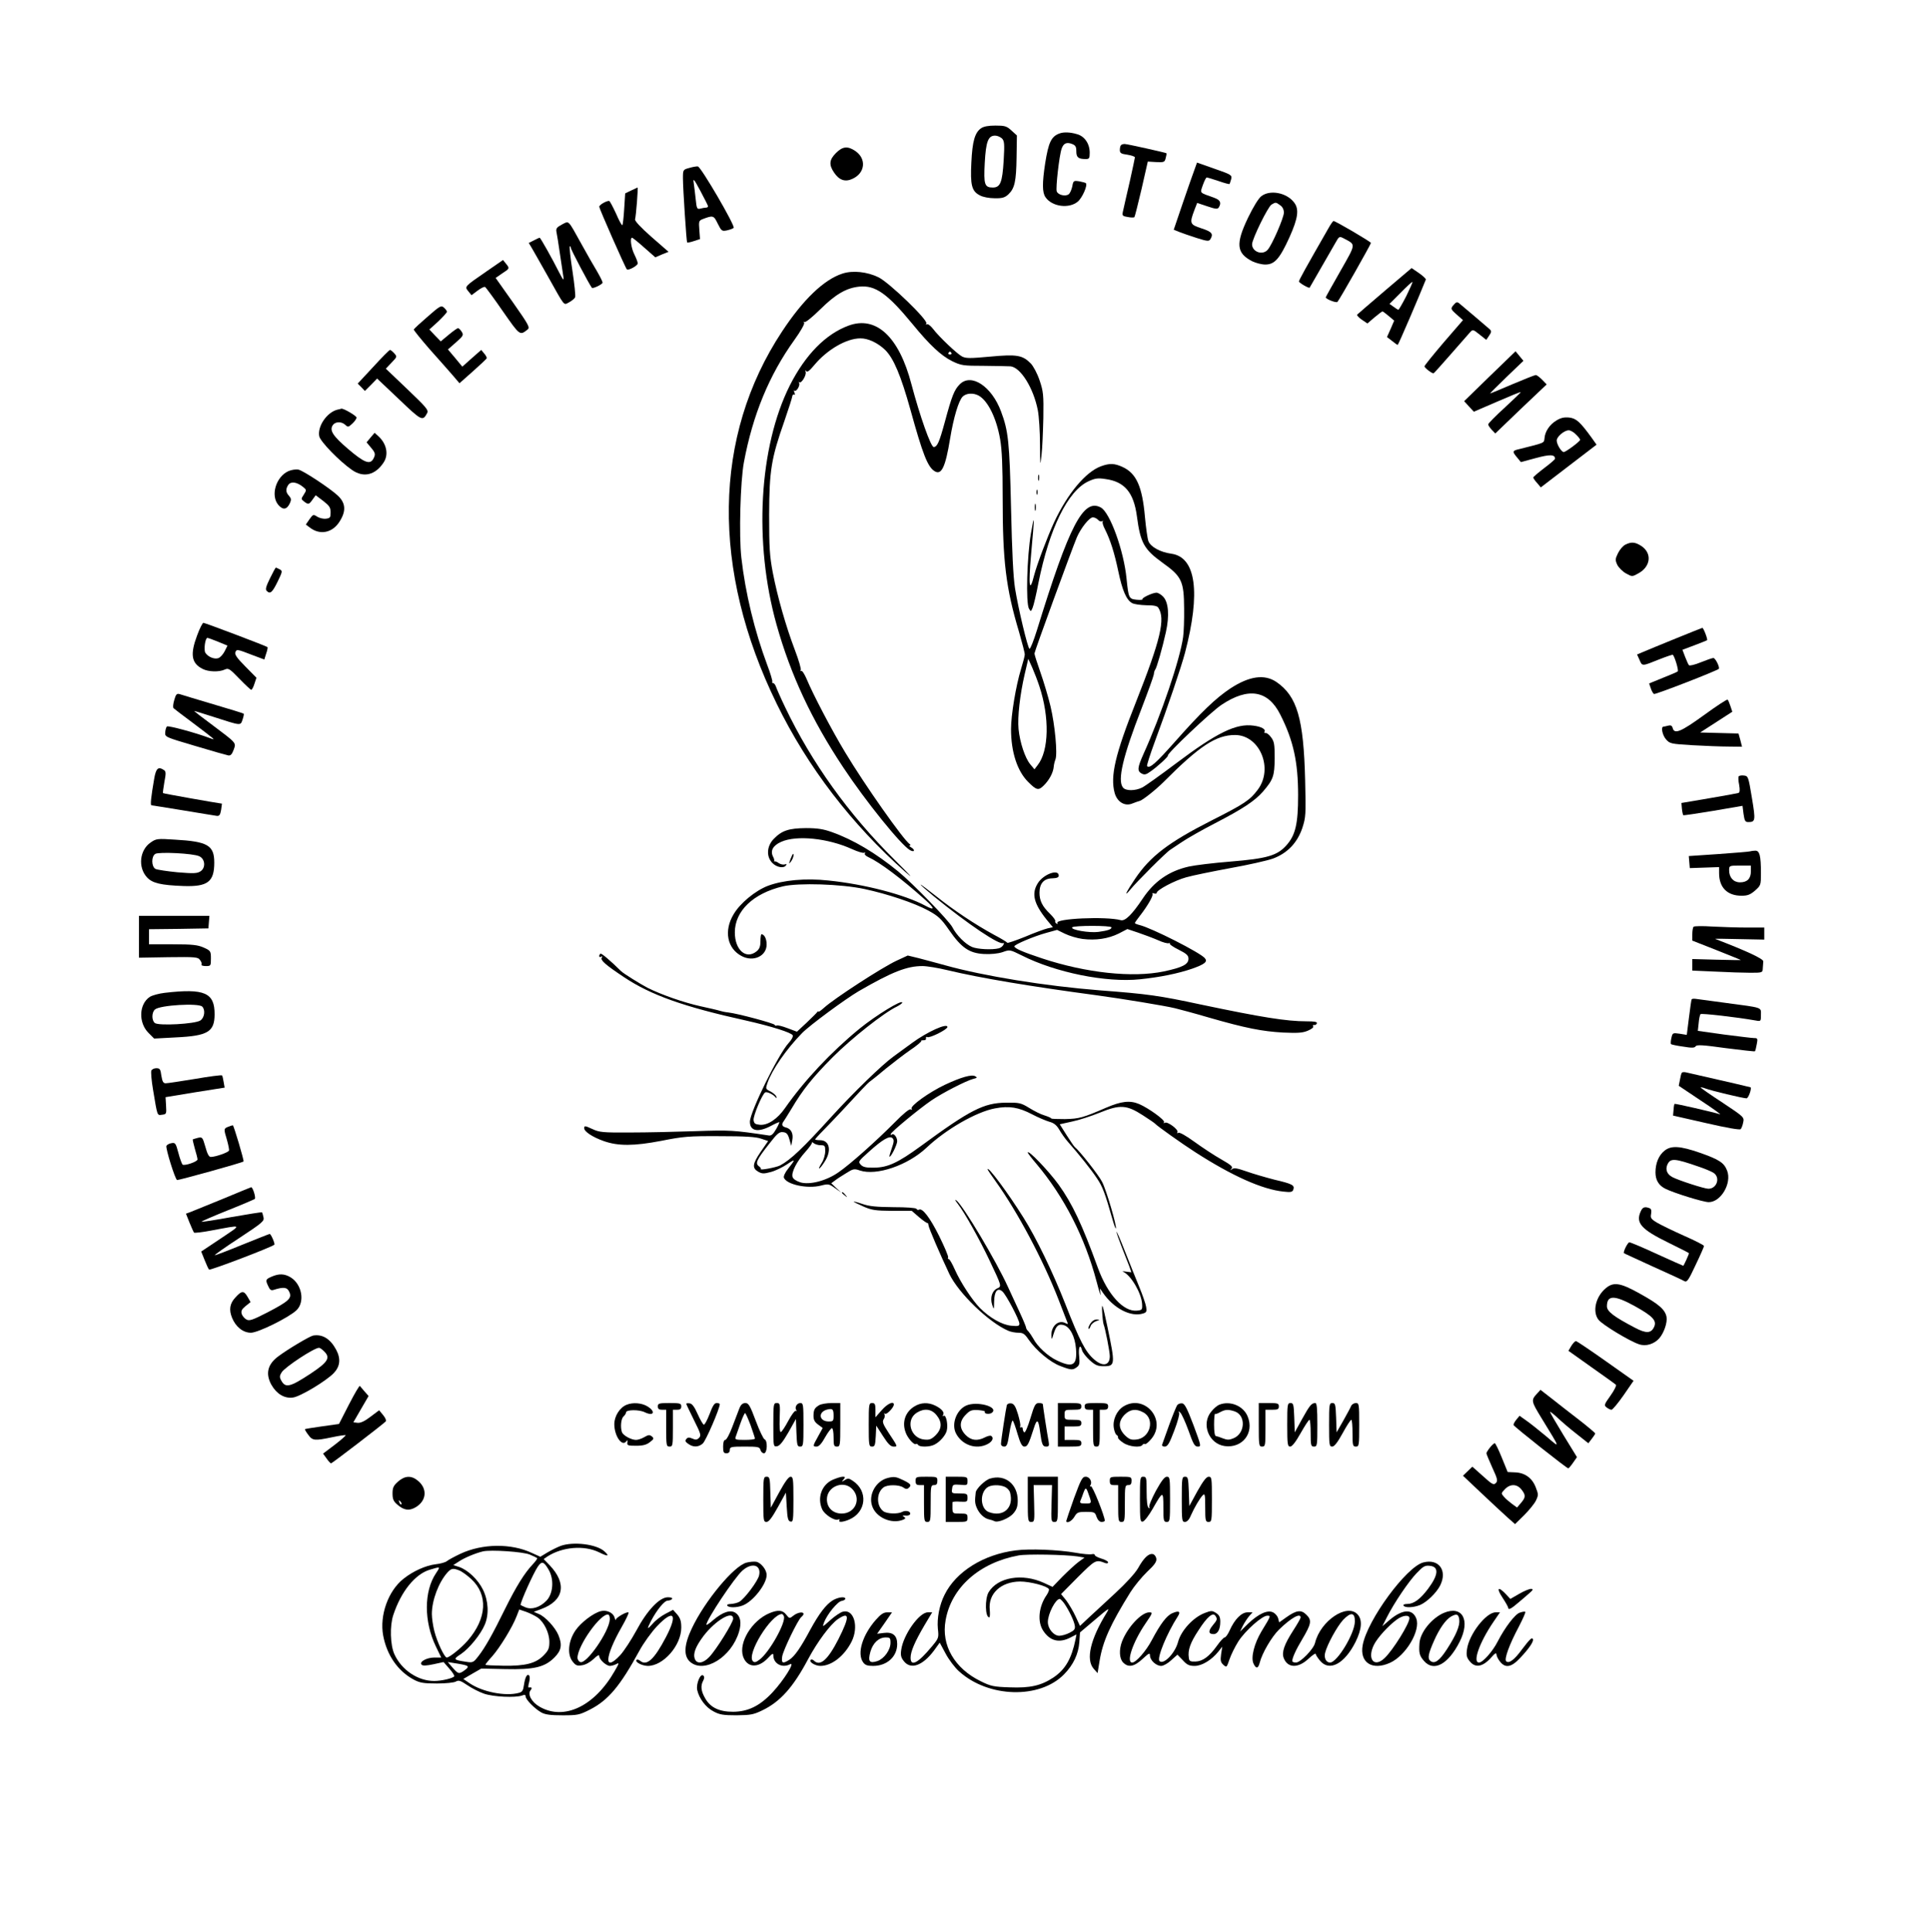 <?xml version="1.0" encoding="UTF-8" standalone="no"?> <svg xmlns="http://www.w3.org/2000/svg" version="1.0" width="1153pt" height="1154pt" viewBox="0 0 1153 1154" preserveAspectRatio="xMidYMid meet"><g transform="translate(0,1154) scale(0.1,-0.1)" fill="#000000" stroke="none"><path d="M5861 10774 c-37 -26 -52 -77 -58 -204 -7 -136 2 -172 51 -197 18 -10 55 -17 88 -17 46 -1 61 4 82 23 38 36 47 78 49 222 l2 130 -33 30 c-28 26 -40 29 -95 29 -42 0 -70 -5 -86 -16z m125 -61 c14 -15 16 -31 10 -132 -8 -131 -20 -161 -65 -161 -49 0 -55 18 -48 147 7 127 20 163 62 163 13 0 31 -8 41 -17z"></path><path d="M6330 10743 c-50 -18 -66 -53 -86 -178 -18 -118 -18 -175 2 -203 39 -57 141 -70 193 -26 27 23 60 98 48 110 -3 3 -20 7 -39 11 -34 5 -36 4 -42 -30 -4 -19 -13 -40 -21 -47 -19 -15 -64 -5 -72 17 -7 19 15 214 29 254 11 33 30 42 63 29 20 -8 25 -16 25 -44 0 -36 12 -46 56 -46 21 0 24 4 24 38 0 54 -31 99 -77 111 -40 12 -79 13 -103 4z"></path><path d="M6697 10673 c-4 -3 -7 -16 -7 -29 0 -18 7 -23 45 -28 25 -4 45 -11 45 -16 0 -4 -14 -68 -30 -141 -17 -74 -35 -151 -39 -171 -9 -37 -8 -38 26 -44 18 -4 37 -4 40 -1 3 4 22 80 43 169 l37 163 50 -3 c47 -2 51 -1 57 24 4 14 6 27 4 29 -7 4 -234 55 -249 55 -9 0 -19 -3 -22 -7z"></path><path d="M4994 10626 c-40 -40 -43 -70 -11 -117 31 -46 67 -58 112 -36 74 35 82 119 15 165 -46 31 -76 28 -116 -12z"></path><path d="M7136 10527 c-9 -23 -40 -113 -70 -200 l-54 -159 32 -13 c17 -7 64 -23 104 -36 63 -20 74 -21 82 -9 21 33 10 46 -52 66 -70 23 -73 29 -42 111 l16 41 60 -20 c50 -17 62 -18 69 -7 17 28 9 45 -28 58 -91 33 -84 25 -67 76 9 25 19 45 23 45 4 0 35 -9 70 -21 34 -12 64 -20 66 -18 2 2 6 15 10 29 6 24 2 27 -99 62 l-105 37 -15 -42z"></path><path d="M4118 10537 c-37 -10 -38 -11 -38 -61 0 -62 21 -380 25 -384 2 -2 20 1 40 8 l37 12 -4 55 c-4 50 -3 55 19 64 63 24 67 23 91 -27 22 -44 25 -46 55 -40 17 4 35 10 40 15 11 11 -196 366 -214 367 -8 1 -31 -3 -51 -9z m112 -229 c0 -5 -6 -8 -12 -8 -7 0 -23 -3 -34 -6 -20 -5 -22 0 -28 58 -4 35 -9 79 -12 98 -4 28 3 19 40 -50 25 -47 46 -88 46 -92z"></path><path d="M3770 10402 l-35 -17 -6 -93 c-3 -50 -8 -94 -11 -97 -3 -3 -20 28 -38 70 -19 41 -37 75 -41 75 -19 0 -59 -24 -59 -35 0 -11 156 -365 165 -374 9 -8 65 22 65 36 0 7 -9 31 -20 53 -19 37 -28 100 -14 100 4 0 36 -26 73 -59 l66 -58 39 17 40 16 -102 89 c-65 57 -100 95 -98 105 6 21 19 190 15 190 -2 -1 -20 -9 -39 -18z"></path><path d="M7535 10368 c-17 -13 -49 -66 -79 -128 -75 -157 -70 -212 26 -261 21 -10 55 -19 77 -19 56 0 86 35 144 162 53 118 59 170 27 210 -45 58 -144 76 -195 36z m113 -54 c14 -9 22 -26 22 -44 0 -30 -71 -194 -97 -222 -31 -35 -93 -12 -93 33 0 31 95 225 116 237 25 15 26 15 52 -4z"></path><path d="M3357 10199 c-30 -16 -36 -24 -33 -42 3 -12 12 -71 21 -132 9 -60 18 -123 21 -140 3 -23 -2 -18 -24 25 -45 89 -113 210 -118 210 -3 0 -18 -7 -35 -16 l-30 -15 19 -32 c10 -18 52 -90 92 -162 109 -194 95 -178 131 -160 16 9 32 22 35 30 3 8 -4 78 -16 156 -12 77 -19 144 -16 147 3 3 6 -1 6 -8 0 -10 109 -217 126 -239 6 -7 64 21 64 31 0 6 -15 36 -33 67 -19 31 -60 103 -92 161 -85 153 -74 141 -118 119z"></path><path d="M7937 10178 c-136 -237 -177 -311 -177 -319 0 -8 60 -43 64 -37 2 3 96 166 153 266 23 41 24 42 51 28 73 -39 75 -27 -21 -196 -48 -84 -87 -154 -87 -156 0 -10 63 -35 70 -27 12 12 200 344 200 352 0 7 -212 131 -223 131 -4 0 -17 -19 -30 -42z"></path><path d="M2905 9918 c-132 -91 -130 -89 -107 -118 l19 -23 36 27 c20 15 40 25 45 22 5 -3 53 -68 106 -145 103 -147 101 -146 148 -109 15 12 7 27 -87 161 l-104 147 39 27 c45 29 46 30 22 59 l-17 21 -100 -69z"></path><path d="M8274 9804 c-88 -75 -162 -139 -166 -143 -4 -3 8 -17 27 -30 l34 -23 42 36 c24 20 45 36 48 36 3 0 20 -13 38 -28 l32 -27 -21 -49 -22 -49 30 -23 c16 -13 31 -24 34 -24 4 0 132 299 168 390 2 5 -17 22 -41 39 l-44 30 -159 -135z m127 -33 c-23 -45 -44 -81 -47 -81 -3 0 -16 8 -29 18 l-24 17 67 67 c36 37 68 66 70 64 2 -2 -15 -40 -37 -85z"></path><path d="M5033 9906 c-111 -36 -235 -155 -361 -346 -413 -625 -424 -1423 -31 -2225 183 -375 446 -718 770 -1005 53 -47 29 -20 -67 75 -275 273 -494 578 -653 910 -27 56 -51 111 -55 123 -4 12 -12 22 -17 22 -6 0 -8 4 -5 8 2 4 -11 50 -31 102 -75 201 -130 427 -154 639 -15 132 -6 456 15 569 53 284 151 522 302 732 36 50 62 95 58 102 -4 6 -3 8 3 5 6 -4 48 31 94 76 91 90 155 127 232 135 96 10 168 -41 318 -223 104 -127 171 -189 237 -222 54 -26 65 -28 192 -28 74 -1 145 -2 157 -3 60 -6 137 -129 163 -262 7 -36 13 -128 13 -205 1 -130 1 -134 9 -65 5 41 9 143 11 225 2 136 0 157 -22 222 -14 42 -37 85 -53 102 -49 50 -83 56 -243 41 -120 -11 -145 -11 -168 1 -30 16 -138 118 -174 166 -14 18 -30 30 -36 26 -6 -3 -7 -1 -3 5 12 19 -221 244 -286 276 -68 33 -154 42 -215 22z m651 -474 c3 -5 -1 -9 -9 -9 -8 0 -12 4 -9 9 3 4 7 8 9 8 2 0 6 -4 9 -8z"></path><path d="M8687 9722 c-23 -25 -22 -28 18 -63 l35 -31 -115 -133 c-63 -74 -115 -138 -115 -143 0 -9 43 -42 54 -42 2 0 48 51 102 113 54 61 106 121 115 131 18 20 19 19 58 -12 l40 -32 17 25 c15 22 15 28 3 39 -18 16 -159 136 -180 153 -13 11 -19 10 -32 -5z"></path><path d="M2555 9649 c-44 -38 -81 -72 -83 -77 -1 -4 42 -57 95 -118 54 -60 116 -131 138 -156 l40 -47 80 71 c44 39 81 74 83 78 1 4 -5 17 -15 28 l-18 22 -57 -50 -56 -50 -43 52 -43 51 48 42 c44 39 47 44 34 64 -7 11 -17 21 -22 21 -4 0 -30 -18 -56 -40 l-47 -39 -34 35 -34 36 53 48 c28 27 52 53 52 58 0 5 -8 16 -18 25 -16 14 -23 11 -97 -54z"></path><path d="M5069 9595 c-136 -50 -257 -173 -350 -356 -185 -368 -217 -940 -80 -1429 84 -300 210 -570 399 -854 133 -201 346 -465 399 -494 27 -15 32 2 6 17 -10 6 -13 11 -8 11 6 0 6 3 0 8 -38 26 -269 354 -385 547 -80 132 -193 348 -230 437 -13 31 -28 54 -33 51 -6 -3 -7 -1 -3 5 3 6 -12 59 -35 119 -54 142 -104 318 -132 462 -19 100 -22 149 -22 346 1 265 12 335 91 560 25 72 46 138 47 147 1 9 6 14 11 11 6 -4 6 1 2 13 -4 10 -4 15 0 11 11 -10 36 31 28 46 -4 6 -3 9 1 4 12 -10 44 42 38 62 -3 11 -2 12 4 4 6 -8 20 3 48 37 77 92 192 159 275 159 46 1 106 -28 149 -70 50 -50 93 -152 150 -356 74 -268 103 -341 144 -367 41 -26 65 22 93 194 21 127 51 227 75 251 21 21 63 24 96 6 55 -31 106 -134 128 -261 11 -65 15 -159 15 -351 0 -377 19 -536 98 -800 19 -66 35 -127 34 -135 0 -8 -10 -46 -22 -85 -31 -101 -60 -276 -60 -360 0 -136 37 -250 102 -315 50 -50 62 -53 93 -22 33 32 57 77 60 112 1 14 6 33 10 43 14 33 -3 209 -29 318 -14 59 -42 151 -61 205 -19 54 -35 104 -35 111 0 12 222 619 253 693 24 56 75 120 96 120 10 0 24 -7 31 -15 7 -8 17 -12 24 -8 6 3 8 3 4 -2 -4 -4 2 -26 14 -48 31 -62 55 -136 79 -250 24 -114 48 -170 82 -189 12 -7 50 -12 85 -13 44 0 66 -4 72 -15 43 -66 14 -190 -134 -564 -124 -312 -154 -442 -127 -542 15 -54 61 -82 106 -63 17 7 36 13 43 15 16 3 96 66 143 113 215 216 314 281 427 281 148 0 232 -201 135 -328 -46 -61 -78 -83 -274 -182 -258 -131 -367 -214 -458 -349 -53 -78 -70 -115 -30 -66 39 48 217 226 241 240 9 6 41 27 72 48 30 20 117 70 193 109 168 87 239 134 288 190 62 72 69 93 70 200 0 84 -3 100 -22 125 -11 15 -26 27 -33 25 -6 -1 -9 2 -6 7 10 15 -18 31 -66 37 -103 14 -217 -41 -463 -226 -93 -70 -184 -135 -202 -144 -41 -20 -97 -21 -114 0 -35 42 -1 186 111 473 38 99 71 190 73 203 1 13 5 25 8 28 8 7 44 132 64 224 22 99 16 178 -16 212 -12 13 -31 24 -40 24 -23 0 -89 -31 -84 -39 2 -4 -14 -5 -35 -3 -46 5 -48 9 -60 126 -16 166 -99 396 -154 425 -104 56 -188 -106 -381 -732 -20 -64 -40 -115 -45 -112 -11 7 -66 237 -86 360 -11 69 -18 219 -24 480 -9 396 -16 461 -60 578 -56 150 -178 230 -246 162 -33 -33 -47 -68 -90 -227 -33 -121 -45 -147 -66 -148 -17 0 -82 183 -133 375 -74 284 -211 411 -376 350z m1140 -2153 c62 -186 58 -386 -10 -472 l-19 -25 -25 30 c-31 37 -62 130 -70 210 -7 71 8 205 37 330 l21 90 24 -53 c13 -30 32 -79 42 -110z"></path><path d="M2230 9349 l-93 -100 22 -22 21 -22 37 37 36 37 131 -124 c136 -130 141 -132 168 -82 9 18 -5 34 -118 142 l-129 123 34 36 c34 35 34 36 16 56 -10 11 -21 20 -25 20 -4 0 -49 -45 -100 -101z"></path><path d="M8900 9293 l-153 -149 29 -32 29 -31 139 60 c76 33 139 59 141 57 1 -2 -42 -43 -96 -93 -54 -49 -98 -94 -98 -99 -1 -6 9 -20 20 -32 l22 -23 153 147 154 146 -27 28 c-15 15 -32 28 -38 28 -6 0 -69 -25 -140 -55 -70 -30 -130 -55 -133 -55 -2 0 42 44 98 98 l101 97 -23 28 -24 29 -154 -149z"></path><path d="M2015 9093 c-62 -16 -119 -99 -108 -158 6 -32 121 -150 196 -202 69 -48 139 -31 189 45 31 47 18 112 -32 157 l-22 20 -24 -28 -24 -29 25 -30 c28 -33 30 -41 15 -69 -20 -36 -55 -22 -150 59 -90 77 -112 110 -93 141 14 23 51 25 74 5 18 -17 20 -16 44 6 14 13 25 29 25 36 0 10 -78 56 -91 53 -2 -1 -13 -4 -24 -6z"></path><path d="M9299 9029 c-41 -24 -69 -66 -72 -107 -3 -29 2 -26 -149 -64 -44 -10 -45 -14 -15 -50 l23 -28 89 24 c85 23 115 22 115 -4 0 -4 -29 -29 -65 -56 -35 -27 -65 -52 -65 -56 0 -4 10 -19 23 -33 l22 -26 167 128 166 127 -29 41 c-69 95 -92 116 -134 121 -29 3 -50 -1 -76 -17z m116 -84 c14 -13 25 -28 25 -32 -1 -10 -86 -73 -98 -73 -14 0 -42 46 -42 69 0 23 45 61 72 61 10 0 30 -11 43 -25z"></path><path d="M6577 8755 c-92 -34 -200 -164 -280 -335 -42 -92 -102 -251 -119 -316 -28 -112 -35 -64 -18 126 21 232 21 253 -1 125 -24 -141 -31 -417 -12 -450 11 -19 12 -19 22 5 6 14 22 81 35 150 65 323 175 548 298 605 39 18 56 21 101 14 115 -15 170 -80 189 -223 21 -158 42 -197 153 -277 115 -82 128 -110 129 -274 1 -66 -2 -142 -6 -170 -19 -135 -130 -463 -237 -699 -36 -81 -38 -101 -11 -116 17 -9 27 -7 53 12 41 28 108 90 104 95 -9 9 257 261 320 303 160 107 279 88 352 -59 78 -154 106 -283 106 -481 0 -172 -16 -239 -71 -300 -55 -61 -116 -78 -333 -96 -102 -8 -215 -22 -250 -30 -118 -27 -206 -88 -275 -192 -62 -93 -104 -135 -130 -128 -87 24 -396 10 -379 -17 3 -6 1 -7 -6 -3 -6 4 -9 11 -7 15 3 4 -11 23 -30 42 -47 45 -64 79 -64 127 0 55 26 85 76 86 27 1 39 5 39 16 0 42 -91 9 -125 -45 -39 -62 -24 -122 52 -217 l38 -46 -32 -7 c-17 -4 -78 -26 -134 -50 -57 -23 -105 -39 -106 -36 -2 4 -38 26 -80 48 -112 61 -240 146 -345 230 -51 40 -93 72 -93 69 0 -3 35 -33 77 -68 207 -169 399 -298 417 -280 4 3 4 -1 1 -10 -4 -9 -16 -19 -28 -22 -39 -10 -127 -6 -160 8 -40 17 -93 70 -118 119 -21 39 -236 261 -323 332 -134 110 -269 190 -396 235 -50 18 -86 24 -155 24 -102 -1 -144 -14 -193 -65 -42 -43 -45 -107 -7 -144 25 -26 69 -33 81 -13 5 7 2 9 -8 5 -9 -3 -25 1 -36 8 -10 8 -22 12 -26 10 -3 -3 -4 -2 -1 1 2 4 0 15 -6 26 -19 36 -2 68 48 90 92 41 278 22 422 -43 35 -16 68 -26 74 -22 5 3 7 2 4 -4 -4 -6 5 -15 20 -22 70 -32 199 -129 341 -256 58 -52 58 -66 -1 -34 -121 65 -361 128 -578 150 -137 15 -272 2 -362 -32 -75 -29 -165 -103 -204 -169 -60 -99 -39 -206 49 -251 70 -36 148 1 148 70 0 34 -14 61 -31 61 -3 0 -6 -19 -6 -42 0 -31 -6 -46 -23 -60 -63 -51 -130 8 -130 113 0 128 110 233 287 275 94 22 348 14 488 -16 139 -30 297 -83 380 -128 60 -33 78 -49 125 -117 74 -107 121 -138 208 -143 43 -2 83 2 111 11 44 16 45 15 114 -19 203 -103 506 -164 707 -143 117 12 228 34 314 64 73 26 92 41 74 62 -27 33 -317 180 -390 198 -16 4 -28 9 -28 12 0 3 13 22 29 42 46 59 82 121 76 131 -3 6 1 7 9 4 9 -3 16 -2 16 3 0 17 107 74 176 93 38 11 157 35 264 55 107 19 222 45 255 57 86 32 145 94 175 182 21 65 22 79 17 285 -9 370 -48 503 -172 588 -71 48 -162 35 -275 -39 -86 -57 -174 -141 -327 -314 -117 -132 -155 -166 -170 -150 -4 3 18 70 47 149 77 207 156 441 179 527 95 362 66 573 -82 593 -65 9 -122 40 -136 74 -6 15 -15 81 -21 145 -16 182 -51 261 -134 299 -48 22 -77 23 -129 4z m63 -2754 c0 -12 -21 -19 -78 -27 -54 -7 -166 12 -157 27 8 12 235 12 235 0z m-173 -69 c79 -10 153 1 216 32 l52 27 63 -21 c35 -12 89 -32 119 -45 30 -14 60 -22 67 -18 6 3 8 3 4 -1 -4 -5 20 -22 53 -38 47 -24 59 -34 59 -54 0 -34 -35 -52 -147 -76 -188 -39 -465 -9 -728 78 -115 38 -165 60 -165 72 1 11 117 60 190 80 l65 18 47 -23 c27 -13 74 -27 105 -31z"></path><path d="M1723 8726 c-75 -34 -108 -146 -60 -202 28 -32 51 -28 69 11 9 20 8 28 -5 43 -21 22 -21 42 -4 67 16 21 51 16 87 -13 22 -18 22 -19 5 -46 -17 -26 -17 -27 1 -41 26 -20 30 -19 51 11 l19 26 45 -34 c37 -29 44 -39 44 -69 0 -30 -3 -34 -28 -37 -16 -2 -39 4 -52 12 -23 15 -25 14 -46 -15 l-22 -32 24 -18 c58 -45 130 -33 173 29 45 66 43 116 -6 162 -47 44 -208 150 -235 155 -15 3 -42 -1 -60 -9z"></path><path d="M6202 8685 c0 -16 2 -22 5 -12 2 9 2 23 0 30 -3 6 -5 -1 -5 -18z"></path><path d="M6192 8600 c0 -14 2 -19 5 -12 2 6 2 18 0 25 -3 6 -5 1 -5 -13z"></path><path d="M6182 8510 c0 -19 2 -27 5 -17 2 9 2 25 0 35 -3 9 -5 1 -5 -18z"></path><path d="M9710 8287 c-14 -7 -33 -29 -44 -51 -17 -35 -17 -41 -4 -70 9 -17 32 -40 52 -51 36 -20 37 -20 73 0 74 40 84 119 20 163 -38 25 -61 27 -97 9z"></path><path d="M1613 8086 c-23 -47 -29 -66 -20 -75 21 -21 33 -11 65 54 30 62 31 65 12 75 -10 5 -20 10 -22 10 -2 0 -18 -29 -35 -64z"></path><path d="M1178 7746 c-43 -114 -35 -167 32 -201 34 -18 99 -20 133 -4 22 10 29 5 87 -55 35 -36 67 -66 71 -66 4 0 13 16 19 36 l12 36 -66 67 c-50 50 -65 72 -60 85 8 20 10 19 106 -18 l67 -25 11 35 c7 19 10 37 8 39 -6 6 -373 145 -383 145 -5 0 -22 -33 -37 -74z m125 -39 l56 -23 -17 -34 c-9 -18 -26 -37 -38 -41 -24 -8 -62 8 -77 32 -11 17 -1 89 12 89 4 0 33 -10 64 -23z"></path><path d="M10010 7726 c-85 -35 -172 -70 -192 -79 l-38 -16 15 -33 c16 -38 14 -38 118 4 43 17 79 29 81 27 13 -16 35 -93 29 -99 -4 -4 -45 -21 -90 -39 l-81 -33 10 -29 c5 -16 14 -31 19 -34 7 -5 375 138 387 150 8 8 -20 65 -32 65 -7 0 -41 -12 -76 -26 -34 -14 -66 -22 -70 -17 -4 4 -14 27 -23 50 l-16 42 72 27 c40 15 74 29 75 30 6 4 -21 74 -28 74 -3 -1 -75 -29 -160 -64z"></path><path d="M1041 7359 c-7 -23 -9 -45 -4 -49 4 -4 55 -43 113 -86 144 -109 141 -106 105 -93 -84 32 -251 77 -258 70 -4 -4 -9 -20 -10 -35 -2 -28 -1 -28 178 -81 99 -30 189 -55 199 -57 14 -2 22 7 32 34 15 43 20 37 -133 152 -57 42 -103 78 -103 79 0 2 51 -14 113 -34 171 -55 163 -54 176 -17 6 17 9 33 7 35 -2 3 -85 28 -183 57 -98 29 -187 56 -199 60 -18 5 -23 0 -33 -35z"></path><path d="M10180 7269 c-138 -100 -177 -116 -187 -78 -4 15 -11 19 -27 15 -11 -3 -24 -6 -28 -6 -17 0 -7 -51 15 -76 23 -26 29 -27 158 -35 74 -4 170 -8 215 -8 l81 -1 -10 40 -11 39 -114 3 -115 3 96 62 96 62 -11 33 c-6 18 -13 36 -17 39 -3 4 -67 -38 -141 -92z"></path><path d="M921 6888 c-19 -110 -24 -158 -16 -158 4 0 89 -14 188 -30 100 -17 191 -31 202 -33 15 -2 21 6 26 36 3 20 5 37 5 37 -38 5 -350 60 -352 63 -2 2 2 31 8 66 10 52 10 64 -3 72 -34 22 -47 11 -58 -53z"></path><path d="M10387 6903 c-3 -5 -2 -28 3 -51 5 -30 4 -45 -4 -48 -6 -2 -85 -17 -176 -32 l-165 -28 3 -35 c2 -19 6 -36 8 -38 2 -2 82 10 179 26 l175 30 6 -48 c6 -41 10 -49 28 -49 43 0 45 8 22 145 -21 127 -22 130 -48 133 -14 2 -28 -1 -31 -5z"></path><path d="M900 6508 c-66 -45 -77 -148 -22 -208 32 -35 83 -47 218 -52 145 -5 184 25 184 140 0 103 -39 126 -235 137 -105 7 -112 6 -145 -17z m290 -82 c36 -16 40 -69 8 -90 -20 -13 -40 -14 -137 -6 -62 6 -121 15 -132 20 -25 14 -26 75 -1 90 22 13 227 3 262 -14z"></path><path d="M10455 6455 c-5 -2 -90 -9 -188 -16 l-178 -12 3 -36 3 -36 88 3 87 3 0 -36 c0 -86 49 -135 134 -135 36 0 52 6 81 31 34 30 35 33 35 104 0 104 -8 135 -34 134 -11 0 -25 -2 -31 -4z m5 -119 c0 -44 -22 -66 -65 -66 -39 0 -65 29 -65 72 0 28 1 28 65 28 l65 0 0 -34z"></path><path d="M4722 6408 c-10 -30 -10 -31 3 -14 13 17 21 46 12 46 -1 0 -8 -15 -15 -32z"></path><path d="M830 5945 l0 -125 176 3 c162 2 177 1 189 -17 8 -10 12 -23 9 -27 -3 -5 9 -9 25 -9 30 0 31 1 31 45 0 44 -2 47 -42 65 -36 16 -66 20 -185 20 l-143 0 0 45 0 45 178 2 177 3 3 38 3 37 -210 0 -211 0 0 -125z"></path><path d="M10118 6005 c-5 -5 -8 -25 -8 -46 l0 -37 145 -57 c80 -32 145 -58 145 -59 0 -1 -65 0 -145 2 l-145 4 0 -34 0 -35 137 -6 c75 -4 169 -7 210 -7 71 0 73 1 74 25 1 14 2 33 3 43 1 15 -97 61 -287 134 -4 2 60 1 143 -1 l150 -3 0 36 0 36 -103 0 c-57 0 -151 3 -208 6 -57 4 -107 3 -111 -1z"></path><path d="M3587 5844 c-12 -12 -8 -26 5 -18 7 5 8 3 3 -6 -9 -15 21 -42 134 -117 159 -106 355 -176 726 -258 155 -35 275 -73 281 -89 3 -8 -8 -28 -25 -46 -61 -67 -231 -412 -231 -470 0 -56 49 -65 125 -25 26 14 49 24 51 23 1 -2 -7 -21 -20 -43 -16 -28 -28 -39 -42 -37 -213 32 -233 33 -439 26 -115 -4 -291 -8 -390 -8 -165 -1 -184 1 -227 21 -43 20 -48 20 -48 5 0 -21 51 -54 116 -77 87 -31 182 -30 344 1 131 26 164 29 350 28 152 0 216 -4 247 -15 l42 -14 -45 -65 c-49 -72 -52 -97 -13 -119 22 -12 33 -12 74 -1 27 7 70 28 97 46 51 35 52 31 5 -28 -17 -21 -27 -44 -24 -52 16 -41 140 -68 222 -47 43 11 48 10 83 -15 l37 -26 -30 27 -29 28 22 16 c11 9 42 29 67 44 41 26 48 28 82 16 100 -33 286 31 398 136 116 110 297 214 409 235 85 16 141 7 223 -36 36 -19 82 -38 102 -44 27 -7 43 -20 59 -47 12 -21 35 -54 52 -73 66 -75 140 -167 174 -219 33 -49 47 -86 92 -244 9 -32 18 -57 20 -54 8 8 -56 228 -82 278 -20 40 -135 186 -164 209 -4 3 -25 34 -48 70 l-41 65 72 16 c40 8 114 32 166 53 122 50 162 47 258 -15 37 -24 70 -46 73 -50 11 -13 161 -120 241 -171 219 -141 400 -222 526 -235 43 -5 54 -3 59 11 10 27 -5 35 -112 60 -54 14 -130 36 -169 50 -54 19 -73 22 -85 13 -12 -9 -13 -9 -3 3 10 11 -1 21 -62 56 -41 23 -112 70 -159 104 -51 37 -90 59 -97 54 -7 -4 -9 -3 -5 4 9 14 -60 66 -75 56 -7 -4 -9 -3 -5 4 7 12 -93 84 -149 108 -55 23 -106 17 -197 -22 -139 -60 -160 -66 -246 -68 -45 0 -82 1 -82 4 0 3 -18 11 -40 18 -22 6 -63 27 -92 45 -49 30 -59 32 -138 31 -132 -1 -213 -42 -510 -260 -136 -99 -196 -127 -277 -128 -48 -1 -67 3 -80 17 -17 18 -16 21 47 77 83 75 125 99 142 82 10 -10 9 -22 -4 -59 -9 -26 -16 -49 -14 -51 7 -7 46 71 46 92 0 25 -22 51 -33 39 -4 -3 -7 -2 -6 3 1 12 168 150 244 202 68 46 207 117 249 128 24 6 26 8 12 16 -21 12 -83 -5 -181 -51 -95 -45 -209 -127 -199 -143 4 -7 3 -8 -5 -4 -7 5 -43 -24 -94 -76 -110 -111 -270 -254 -338 -300 -73 -51 -171 -76 -227 -60 -25 8 -43 20 -47 32 -9 28 26 95 78 152 24 27 41 51 38 55 -3 5 1 2 9 -4 8 -7 27 -13 42 -13 26 0 28 -3 28 -36 0 -20 -9 -52 -21 -70 -29 -47 -15 -43 16 5 45 67 32 131 -26 131 -16 0 -29 2 -29 5 0 2 21 26 48 53 53 54 166 174 228 242 23 25 48 50 57 55 8 6 49 38 90 73 42 34 107 84 146 111 39 26 68 51 65 54 -3 3 3 4 13 4 10 -1 17 4 15 11 -1 8 2 11 7 8 13 -9 121 45 121 60 0 26 -121 -29 -211 -95 -27 -20 -76 -56 -111 -81 -69 -50 -238 -214 -371 -360 -169 -186 -243 -257 -307 -291 -24 -12 -125 -31 -115 -21 3 3 -3 11 -12 17 -22 17 -13 38 62 133 48 62 61 73 83 70 21 -2 29 -11 38 -43 l11 -39 6 33 c8 40 -6 69 -38 77 -24 6 -28 18 -12 39 4 5 24 38 45 72 68 115 126 187 247 309 112 112 305 265 383 302 17 9 32 19 32 24 0 20 -158 -77 -255 -156 -170 -139 -331 -311 -445 -474 -45 -65 -103 -104 -150 -100 -29 3 -35 7 -38 28 -3 25 51 154 69 165 10 7 50 -12 62 -29 6 -7 7 -6 5 4 -2 8 -18 22 -35 31 -30 15 -30 16 -18 51 27 78 112 201 207 298 46 47 258 203 338 250 201 116 288 150 381 150 26 0 94 -11 151 -25 197 -47 490 -96 893 -150 147 -20 404 -62 465 -77 25 -6 115 -30 200 -55 222 -64 320 -83 445 -90 88 -4 118 -2 148 11 22 9 36 20 32 26 -4 6 -1 9 6 8 6 -2 14 3 16 10 3 9 -13 12 -61 12 -121 0 -269 24 -631 100 -252 54 -316 63 -605 85 -327 26 -692 85 -925 150 -49 14 -120 32 -156 42 l-66 16 -67 -31 c-88 -41 -374 -227 -433 -281 -18 -16 -33 -27 -33 -23 0 4 -4 2 -8 -3 -4 -6 -33 -34 -64 -64 l-57 -53 -56 21 c-31 12 -60 19 -65 16 -5 -3 -10 -1 -12 4 -3 9 -222 68 -278 74 -19 2 -42 7 -50 10 -8 3 -60 15 -115 27 -100 22 -234 69 -316 110 -41 21 -147 87 -159 100 -63 62 -118 109 -123 104z"></path><path d="M983 5610 c-34 -4 -74 -15 -88 -24 -65 -43 -69 -154 -8 -215 l34 -34 130 7 c190 9 230 33 231 136 1 131 -59 158 -299 130z m225 -82 c20 -20 14 -66 -11 -83 -32 -21 -250 -33 -272 -15 -20 16 -19 64 1 81 31 26 260 39 282 17z"></path><path d="M10106 5571 c-2 -3 -9 -52 -16 -109 l-13 -103 -43 7 c-41 6 -42 5 -49 -26 -4 -17 -5 -34 -2 -36 2 -3 35 -10 72 -15 53 -9 69 -8 75 2 7 10 43 8 179 -11 95 -12 173 -21 175 -19 3 2 7 21 11 42 7 34 5 37 -16 37 -12 0 -93 10 -179 21 l-157 22 5 46 c2 25 7 49 11 54 6 6 216 -18 329 -38 32 -6 32 -5 32 34 0 46 15 41 -210 71 -85 11 -165 22 -178 24 -12 2 -24 1 -26 -3z"></path><path d="M904 5145 c-3 -8 1 -59 10 -112 27 -162 24 -155 54 -151 26 3 27 5 24 54 l-3 51 176 29 177 28 -6 34 c-3 19 -7 37 -10 39 -3 3 -75 -6 -161 -21 -85 -14 -164 -26 -175 -26 -15 0 -20 10 -26 45 -5 39 -9 45 -30 45 -14 0 -27 -7 -30 -15z"></path><path d="M10047 5132 c-3 -4 -8 -23 -11 -42 l-7 -35 133 -89 c73 -48 124 -85 113 -81 -37 12 -268 65 -271 62 -2 -2 -5 -18 -6 -36 l-3 -34 198 -45 c121 -28 201 -42 206 -36 5 5 12 23 15 40 7 31 5 33 -123 118 -72 47 -131 88 -131 91 0 2 12 0 28 -6 33 -13 226 -59 246 -59 11 0 32 58 24 66 -3 1 -128 31 -385 89 -12 3 -24 2 -26 -3z"></path><path d="M1363 4810 c-27 -11 -27 -12 -7 -79 8 -29 14 -57 12 -63 -4 -11 -80 -38 -109 -38 -11 0 -21 19 -32 60 -17 58 -18 60 -45 54 -15 -4 -28 -8 -30 -9 -2 -2 4 -27 12 -56 9 -29 16 -58 16 -64 0 -13 -75 -39 -89 -31 -4 3 -16 34 -25 69 -16 60 -19 64 -43 59 -13 -2 -26 -10 -29 -16 -5 -16 52 -200 64 -204 8 -2 392 104 397 111 4 5 -59 217 -64 216 -3 0 -16 -4 -28 -9z"></path><path d="M9945 4668 c-35 -27 -55 -75 -55 -130 0 -46 19 -78 59 -98 50 -25 226 -80 259 -80 73 0 139 113 110 188 -18 47 -46 66 -163 107 -118 41 -171 44 -210 13z m209 -98 c33 -11 70 -27 83 -35 42 -28 20 -95 -31 -95 -24 0 -178 50 -214 69 -33 17 -44 45 -31 75 19 40 41 39 193 -14z"></path><path d="M6140 4656 c0 -4 24 -35 53 -69 164 -195 288 -436 358 -701 16 -61 27 -95 24 -76 l-4 35 17 -25 c65 -95 168 -148 241 -125 20 6 23 12 18 40 -3 18 -21 70 -40 116 -19 46 -58 143 -86 214 -28 72 -51 124 -51 118 0 -7 14 -47 31 -90 17 -43 37 -95 45 -115 l13 -37 -32 4 c-18 3 -25 2 -17 -1 46 -20 109 -127 113 -192 2 -35 0 -37 -31 -40 -80 -8 -175 96 -233 255 -94 259 -153 384 -235 498 -58 80 -184 212 -184 191z"></path><path d="M5900 4556 c0 -3 22 -36 49 -73 129 -180 282 -466 376 -708 25 -66 49 -126 52 -134 5 -10 2 -11 -13 -3 -41 21 -85 -19 -83 -75 1 -26 2 -26 13 9 15 49 29 62 59 54 38 -9 69 -67 75 -141 8 -100 -18 -116 -113 -71 -54 25 -118 84 -142 131 -9 16 -22 35 -29 43 -8 7 -14 17 -14 22 0 5 -16 44 -36 87 -20 43 -53 114 -73 158 -69 152 -266 483 -307 515 -12 9 -9 2 8 -20 41 -53 130 -212 191 -341 71 -150 72 -152 45 -164 -31 -14 -44 -55 -31 -97 11 -33 11 -33 12 18 1 63 21 86 50 60 23 -21 101 -169 101 -192 0 -14 -8 -16 -49 -12 -55 5 -128 47 -186 105 -46 46 -117 154 -151 231 -15 34 -31 62 -36 62 -5 0 -7 4 -4 9 4 5 -21 63 -54 130 -55 110 -100 168 -120 156 -5 -3 -11 -1 -15 5 -4 6 -60 10 -138 10 -101 1 -144 5 -184 19 -29 10 -53 16 -53 14 0 -2 26 -15 58 -29 50 -22 71 -25 173 -26 l116 0 45 -39 c25 -21 47 -36 50 -34 2 2 4 -4 5 -13 0 -14 72 -180 125 -292 55 -114 235 -288 351 -338 15 -7 43 -12 61 -12 28 0 38 -7 61 -41 46 -66 130 -136 190 -158 65 -25 74 -25 99 -6 15 11 17 23 13 64 -6 53 6 79 17 37 3 -13 24 -40 46 -60 33 -30 48 -36 84 -36 69 0 69 10 22 235 -29 136 -34 150 -32 95 2 -36 6 -72 9 -80 10 -25 37 -163 37 -190 0 -56 -42 -65 -94 -19 -51 44 -85 109 -171 329 -76 193 -174 396 -251 518 -92 147 -214 311 -214 288z"></path><path d="M1330 4379 c-91 -37 -177 -72 -192 -78 l-27 -10 21 -53 c12 -29 24 -56 27 -60 3 -3 49 2 101 12 194 36 188 40 59 -47 l-117 -78 20 -50 c11 -28 23 -54 27 -58 6 -6 375 134 390 149 5 5 -20 64 -28 64 -3 0 -78 -30 -165 -65 -88 -36 -161 -64 -163 -62 -2 2 64 49 147 103 138 91 150 101 144 124 -3 14 -7 27 -9 29 -3 2 -84 -11 -181 -28 -97 -18 -178 -30 -180 -28 -2 2 67 32 154 67 86 34 160 66 164 69 8 7 -12 72 -22 70 -3 -1 -79 -32 -170 -70z"></path><path d="M5030 4416 c0 -2 8 -10 18 -17 15 -13 16 -12 3 4 -13 16 -21 21 -21 13z"></path><path d="M9802 4305 c-32 -69 3 -108 165 -187 67 -33 123 -61 123 -63 0 -7 -31 -75 -34 -75 -2 0 -73 32 -157 70 -84 39 -158 70 -165 70 -10 0 -39 -59 -32 -65 2 -2 80 -37 173 -80 94 -42 178 -81 188 -87 15 -8 24 5 67 97 28 58 50 109 50 113 0 5 -53 32 -119 61 -65 29 -137 64 -161 78 -37 22 -41 29 -36 53 3 20 1 30 -10 34 -28 11 -41 6 -52 -19z"></path><path d="M1623 3915 c-37 -16 -38 -20 -20 -58 9 -21 17 -26 32 -21 60 19 81 16 93 -12 18 -37 -2 -56 -131 -123 -88 -45 -107 -52 -125 -42 -11 6 -24 21 -28 33 -5 18 0 28 23 47 l30 24 -19 33 c-22 37 -35 36 -74 -8 -31 -34 -37 -71 -18 -118 22 -55 66 -90 113 -90 43 0 225 90 272 134 52 50 33 155 -35 197 -37 22 -69 23 -113 4z"></path><path d="M9592 3845 c-60 -51 -80 -140 -42 -188 24 -30 186 -128 242 -146 41 -14 89 1 120 35 29 33 50 95 44 129 -9 44 -46 76 -162 140 -115 64 -155 70 -202 30z m176 -107 c106 -59 131 -86 114 -123 -18 -39 -47 -41 -115 -5 -126 66 -167 97 -167 128 0 68 45 68 168 0z"></path><path d="M6514 3635 c-9 -14 -14 -28 -11 -31 3 -3 8 4 12 15 3 11 18 24 33 30 24 9 25 9 5 10 -14 1 -29 -9 -39 -24z"></path><path d="M1870 3563 c-22 -5 -152 -82 -210 -126 -62 -47 -75 -103 -38 -169 31 -54 78 -82 128 -75 43 5 199 99 244 146 38 40 43 86 14 140 -35 65 -82 94 -138 84z m70 -98 c34 -36 17 -62 -84 -129 -123 -81 -151 -88 -176 -41 -11 20 -10 28 3 49 22 33 194 146 223 146 6 0 21 -11 34 -25z"></path><path d="M9387 3501 l-17 -29 138 -98 c75 -53 141 -100 146 -105 4 -4 -10 -33 -33 -65 -38 -53 -39 -58 -23 -70 9 -7 22 -14 29 -14 7 0 39 39 72 86 l60 87 -167 118 c-92 65 -172 119 -177 119 -6 0 -18 -13 -28 -29z"></path><path d="M2085 3152 l-60 -117 -100 -14 c-55 -8 -102 -15 -103 -17 -2 -1 6 -16 19 -33 26 -36 38 -37 144 -15 42 9 78 14 80 12 2 -2 -27 -28 -65 -57 l-70 -53 21 -29 c11 -16 23 -29 27 -29 6 0 305 229 326 250 5 5 -1 21 -15 38 l-24 29 -52 -39 c-35 -27 -60 -38 -77 -36 l-25 3 45 78 46 79 -23 26 c-13 15 -26 30 -29 34 -3 4 -32 -46 -65 -110z"></path><path d="M9183 3217 c-37 -40 -36 -45 25 -145 119 -195 116 -184 26 -108 -43 36 -96 78 -118 93 l-38 27 -19 -23 c-11 -13 -18 -28 -17 -32 3 -10 318 -259 327 -259 3 0 16 15 29 34 l23 33 -81 132 c-44 72 -80 134 -80 138 0 4 19 -11 43 -33 23 -22 74 -66 114 -97 l72 -57 20 26 c12 15 21 29 21 33 -1 3 -44 40 -97 81 -53 41 -127 98 -163 127 l-67 52 -20 -22z"></path><path d="M3744 3150 c-41 -16 -74 -68 -74 -116 0 -71 47 -138 72 -102 6 9 8 7 6 -7 -3 -18 3 -20 52 -20 42 0 63 6 83 22 24 18 25 22 11 34 -13 10 -20 10 -44 -4 -15 -9 -38 -17 -50 -17 -29 0 -76 26 -84 45 -11 30 -6 82 9 95 8 7 15 18 15 24 0 17 78 18 112 1 54 -26 67 4 16 35 -34 21 -87 25 -124 10z"></path><path d="M3930 3140 c0 -15 7 -20 25 -20 l25 0 0 -110 c0 -103 1 -110 20 -110 19 0 20 7 20 110 l0 110 25 0 c18 0 25 5 25 20 0 18 -7 20 -70 20 -63 0 -70 -2 -70 -20z"></path><path d="M4100 3155 c0 -3 21 -46 46 -97 41 -82 44 -92 30 -106 -12 -12 -20 -13 -40 -4 -19 8 -27 8 -36 -3 -8 -10 -6 -17 12 -29 29 -21 61 -20 86 2 18 14 102 209 102 235 0 4 -8 7 -19 7 -13 0 -24 -17 -42 -66 -14 -36 -29 -64 -34 -63 -6 1 -22 30 -37 63 -19 43 -33 62 -47 64 -12 2 -21 1 -21 -3z"></path><path d="M4417 3128 c-7 -18 -26 -68 -42 -110 -16 -43 -35 -78 -42 -78 -8 0 -13 -14 -13 -40 0 -33 3 -40 20 -40 13 0 20 7 20 20 0 18 7 20 89 20 80 0 89 -2 94 -20 3 -11 12 -20 21 -20 20 0 23 75 4 83 -7 2 -31 52 -53 111 -34 91 -43 106 -62 106 -16 0 -27 -9 -36 -32z m67 -100 c14 -40 26 -76 26 -80 0 -5 -27 -8 -61 -8 -54 0 -60 2 -54 18 3 9 16 45 28 80 12 34 25 62 28 62 4 0 18 -33 33 -72z"></path><path d="M4620 3029 c0 -129 0 -130 22 -127 16 2 35 26 68 83 l45 80 3 -82 c3 -75 5 -83 22 -83 19 0 20 8 20 130 0 121 -1 130 -19 130 -20 0 -35 -25 -24 -42 3 -6 2 -8 -4 -5 -5 3 -24 -23 -43 -58 -19 -36 -39 -66 -45 -68 -6 -3 -9 25 -7 84 3 84 2 89 -17 89 -20 0 -21 -5 -21 -131z"></path><path d="M4895 3148 c-28 -16 -35 -28 -35 -65 0 -23 7 -37 28 -52 l27 -20 -27 -49 c-33 -59 -34 -62 -9 -62 13 0 30 18 50 55 17 30 36 55 41 55 6 0 10 -25 10 -55 0 -48 2 -55 20 -55 19 0 20 7 20 130 l0 130 -52 0 c-29 0 -62 -6 -73 -12z m85 -64 c0 -31 -3 -34 -29 -34 -58 0 -66 56 -10 71 33 8 39 3 39 -37z"></path><path d="M5190 3030 c0 -122 1 -130 20 -130 16 0 19 8 22 63 l3 62 40 -62 c30 -47 46 -63 63 -63 26 0 27 -3 -31 85 -32 49 -37 63 -28 78 7 10 9 23 5 29 -4 6 -3 8 4 4 10 -6 52 38 52 55 0 23 -39 5 -72 -33 l-38 -43 0 43 c0 35 -3 42 -20 42 -19 0 -20 -7 -20 -130z"></path><path d="M5463 3140 c-55 -33 -76 -95 -52 -157 12 -33 49 -74 60 -68 4 3 10 1 14 -5 8 -14 71 -13 98 2 32 16 66 55 73 83 9 35 -4 97 -18 89 -7 -4 -8 -2 -4 5 10 15 -8 37 -47 56 -41 20 -86 19 -124 -5z m131 -51 c35 -42 34 -82 -4 -121 -25 -24 -37 -29 -67 -26 -84 7 -115 118 -45 161 44 27 86 22 116 -14z"></path><path d="M5772 3145 c-59 -27 -90 -112 -60 -168 37 -69 121 -97 188 -62 29 15 39 38 21 49 -5 3 -22 -1 -37 -9 -45 -23 -82 -19 -115 14 -39 40 -39 82 1 122 25 26 36 29 74 27 24 -2 42 -6 40 -9 -9 -14 30 -19 44 -5 36 35 -93 69 -156 41z"></path><path d="M6015 3148 c-5 -17 -35 -211 -35 -232 0 -9 8 -16 19 -16 16 0 21 13 31 80 7 44 16 78 20 75 4 -2 17 -38 29 -80 17 -57 27 -75 41 -75 18 0 26 15 56 109 19 61 28 55 38 -24 10 -73 15 -85 36 -85 16 0 19 5 15 28 -9 47 -35 217 -35 225 0 4 -11 7 -23 7 -21 0 -27 -10 -51 -90 -15 -50 -31 -88 -37 -85 -5 4 -9 13 -9 21 0 8 -4 12 -10 9 -5 -3 -8 0 -5 7 3 7 -4 40 -14 73 -14 46 -24 61 -40 63 -12 2 -23 -3 -26 -10z"></path><path d="M6320 3030 l0 -130 70 0 c63 0 70 2 70 20 0 17 -7 20 -50 20 l-50 0 0 40 0 40 50 0 c43 0 50 3 50 20 0 17 -7 20 -50 20 -49 0 -50 1 -50 30 0 29 1 30 50 30 43 0 50 3 50 20 0 18 -7 20 -70 20 l-70 0 0 -130z"></path><path d="M6480 3140 c0 -15 7 -20 25 -20 l25 0 0 -110 c0 -103 1 -110 20 -110 19 0 20 7 20 110 l0 110 25 0 c18 0 25 5 25 20 0 18 -7 20 -70 20 -63 0 -70 -2 -70 -20z"></path><path d="M6712 3140 c-41 -25 -66 -81 -58 -129 3 -19 10 -37 16 -41 7 -4 11 -11 9 -16 -1 -5 12 -19 31 -31 34 -24 104 -31 115 -13 4 6 10 8 15 5 5 -3 22 12 39 32 93 113 -42 269 -167 193z m117 -35 c74 -38 43 -156 -42 -163 -30 -3 -42 2 -67 26 -40 41 -40 83 -1 123 33 32 67 37 110 14z"></path><path d="M7033 3148 c-5 -7 -27 -60 -48 -118 -21 -58 -40 -111 -42 -117 -3 -8 3 -13 15 -13 17 0 28 18 57 95 21 55 33 100 29 107 -6 10 -5 11 7 1 8 -7 30 -55 49 -107 29 -82 37 -96 56 -96 21 0 20 4 -26 128 -37 97 -52 128 -67 130 -11 2 -24 -3 -30 -10z"></path><path d="M7284 3150 c-11 -4 -33 -22 -47 -40 -63 -74 -16 -194 80 -207 105 -14 177 78 137 176 -25 64 -105 97 -170 71z m93 -40 c67 -24 62 -131 -7 -160 -26 -11 -38 -11 -64 -1 -17 7 -36 13 -42 14 -7 0 -11 26 -11 68 0 38 3 67 6 64 4 -2 17 3 31 11 30 16 48 17 87 4z"></path><path d="M7520 3030 c0 -123 1 -130 20 -130 19 0 20 7 20 110 l0 110 40 0 c33 0 40 3 40 20 0 18 -7 20 -60 20 l-60 0 0 -130z"></path><path d="M7690 3030 c0 -117 2 -130 18 -130 11 0 33 28 62 80 25 44 48 80 53 80 4 0 7 -36 7 -80 0 -73 2 -80 20 -80 19 0 20 7 20 130 0 97 -3 130 -12 130 -23 0 -34 -14 -79 -95 l-44 -80 -3 88 c-3 79 -5 87 -22 87 -19 0 -20 -8 -20 -130z"></path><path d="M7940 3030 c0 -120 1 -130 19 -130 12 0 32 25 62 80 24 44 47 80 52 80 4 0 7 -36 7 -80 0 -73 2 -80 20 -80 19 0 20 7 20 130 0 124 -1 130 -20 130 -11 0 -24 -8 -28 -17 -4 -10 -25 -49 -47 -88 l-40 -70 -3 88 c-3 79 -5 87 -22 87 -19 0 -20 -8 -20 -130z"></path><path d="M8901 2894 c-12 -15 -21 -30 -21 -34 0 -4 16 -43 35 -85 32 -69 34 -80 21 -93 -13 -13 -22 -8 -77 42 l-63 56 -28 -27 -28 -27 112 -106 c62 -58 132 -124 156 -145 l43 -38 54 53 c30 30 62 69 71 88 15 32 15 37 -1 78 -21 56 -65 88 -124 90 l-44 2 -35 86 c-19 47 -38 86 -42 86 -5 0 -18 -12 -29 -26z m188 -250 c27 -34 26 -47 -2 -80 l-24 -28 -29 21 c-16 12 -38 30 -48 42 -19 21 -19 22 4 46 31 33 72 33 99 -1z"></path><path d="M2378 2691 c-27 -24 -33 -36 -33 -71 0 -34 6 -47 28 -66 40 -35 71 -39 109 -17 66 38 73 110 16 158 -40 34 -79 32 -120 -4z m20 -136 c-3 -3 -9 2 -12 12 -6 14 -5 15 5 6 7 -7 10 -15 7 -18z"></path><path d="M4560 2585 c0 -126 1 -135 19 -135 14 0 33 25 68 88 l48 87 5 -85 c4 -70 8 -85 23 -88 15 -3 17 8 17 132 0 123 -2 136 -17 136 -12 0 -34 -31 -68 -93 l-50 -92 -3 93 c-2 84 -4 92 -22 92 -19 0 -20 -8 -20 -135z"></path><path d="M4973 2701 c-65 -30 -92 -108 -61 -176 14 -31 73 -69 94 -61 8 3 12 2 9 -4 -9 -14 20 -12 58 4 103 44 115 171 21 232 -22 15 -29 16 -47 4 -20 -12 -21 -12 -8 3 12 15 11 17 -5 17 -11 0 -38 -9 -61 -19z m115 -51 c61 -57 24 -150 -60 -150 -52 0 -88 35 -88 85 0 74 94 115 148 65z"></path><path d="M5305 2713 c-71 -17 -118 -99 -95 -167 22 -69 115 -111 185 -83 16 7 17 10 5 18 -12 7 -9 8 9 7 13 -2 26 2 28 8 6 17 -25 26 -47 14 -26 -14 -92 -12 -113 4 -42 32 -42 110 1 142 23 18 93 17 118 0 13 -10 23 -11 31 -4 21 17 15 25 -30 47 -43 21 -55 23 -92 14z"></path><path d="M5470 2695 c0 -20 5 -25 25 -25 l25 0 0 -110 c0 -103 1 -110 20 -110 19 0 20 7 20 110 0 103 1 110 20 110 15 0 20 7 20 25 0 24 -2 25 -65 25 -63 0 -65 -1 -65 -25z"></path><path d="M5650 2585 l0 -135 65 0 c63 0 65 1 65 25 0 23 -4 25 -45 25 -48 0 -46 -3 -45 67 0 4 20 6 45 4 42 -2 45 -1 45 23 0 24 -3 26 -48 26 -47 0 -48 1 -44 28 3 25 6 27 48 24 42 -4 44 -3 44 22 0 25 -2 26 -65 26 l-65 0 0 -135z"></path><path d="M5915 2709 c-29 -8 -84 -61 -86 -83 -6 -51 -5 -65 6 -91 15 -36 45 -64 74 -70 11 -2 25 -7 31 -10 19 -12 89 16 114 46 20 23 26 42 26 77 0 98 -76 158 -165 131z m89 -50 c13 -6 27 -21 30 -33 25 -91 -40 -150 -127 -117 -50 19 -56 112 -9 147 21 16 73 18 106 3z"></path><path d="M6140 2585 c0 -130 1 -135 21 -135 19 0 20 5 17 110 l-3 110 55 0 55 0 -3 -110 c-3 -105 -2 -110 17 -110 20 0 21 5 21 135 l0 135 -90 0 -90 0 0 -135z"></path><path d="M6416 2591 c-25 -71 -46 -132 -46 -135 0 -18 33 -2 48 24 16 27 22 30 70 30 50 0 54 -2 63 -30 7 -19 18 -30 30 -30 10 0 19 3 19 8 0 25 -74 211 -83 205 -6 -3 -7 -1 -3 6 13 20 -4 51 -28 51 -20 0 -28 -15 -70 -129z m83 37 c25 -68 25 -68 -14 -68 -31 0 -36 3 -30 18 4 9 12 29 17 45 12 33 16 34 27 5z"></path><path d="M6630 2695 c0 -20 5 -25 25 -25 l25 0 0 -110 c0 -103 1 -110 20 -110 19 0 20 7 20 110 0 103 1 110 20 110 15 0 20 7 20 25 0 24 -2 25 -65 25 -63 0 -65 -1 -65 -25z"></path><path d="M6810 2584 c0 -123 2 -135 17 -132 10 2 36 36 59 76 62 109 64 109 64 9 0 -80 2 -87 20 -87 19 0 20 7 20 135 0 126 -1 135 -19 135 -14 0 -32 -24 -66 -85 -25 -47 -43 -90 -39 -97 4 -7 3 -8 -4 -4 -8 5 -12 40 -12 97 0 82 -1 89 -20 89 -19 0 -20 -7 -20 -136z"></path><path d="M7060 2585 c0 -126 1 -135 19 -135 12 0 25 13 35 38 21 47 53 103 72 122 12 12 14 2 14 -73 0 -80 2 -87 20 -87 19 0 20 7 20 135 0 126 -1 135 -19 135 -14 0 -33 -25 -68 -87 l-48 -88 -3 88 c-3 79 -5 87 -22 87 -19 0 -20 -8 -20 -135z"></path><path d="M3350 2307 c-19 -7 -55 -25 -79 -39 l-43 -26 -51 23 c-124 58 -295 56 -426 -5 -36 -17 -73 -37 -81 -44 -8 -7 -39 -16 -68 -19 -58 -7 -135 -41 -192 -87 -91 -72 -143 -218 -121 -338 22 -118 88 -213 183 -264 36 -19 58 -23 138 -23 52 0 104 5 114 12 16 9 28 5 68 -22 26 -18 71 -41 100 -51 56 -19 186 -25 226 -11 16 6 22 5 22 -5 0 -19 56 -75 94 -96 23 -13 56 -17 127 -17 89 0 100 2 163 34 110 56 181 141 296 352 25 46 72 111 105 146 100 105 126 74 54 -64 -70 -134 -115 -175 -154 -143 -9 7 -18 10 -22 6 -12 -12 31 -35 66 -36 93 -1 201 122 201 229 0 39 -6 56 -24 78 l-25 28 -46 -24 c-25 -13 -59 -39 -75 -58 -35 -39 -37 -36 -11 15 34 65 80 122 100 122 11 0 23 5 26 10 4 6 -7 10 -25 10 -50 0 -124 -78 -189 -200 -30 -55 -73 -121 -96 -146 -99 -106 -93 -10 10 170 25 44 43 82 40 85 -8 8 -75 -30 -76 -43 -1 -6 -4 0 -8 14 -8 28 -47 46 -82 37 -44 -11 -119 -68 -151 -115 -43 -63 -51 -143 -17 -186 19 -24 27 -27 57 -22 21 3 49 19 69 38 22 21 33 27 33 17 0 -21 42 -59 64 -59 9 0 27 5 38 11 19 10 17 5 -10 -42 -120 -210 -302 -297 -448 -213 -48 27 -74 75 -54 99 11 14 7 19 -12 16 -3 0 -2 14 3 31 5 19 5 36 0 41 -12 12 -24 -10 -31 -58 -4 -31 -10 -41 -30 -46 -79 -22 -217 5 -294 57 l-38 26 53 31 54 31 142 -3 c174 -4 237 11 295 69 42 42 48 76 24 134 -19 46 -79 111 -117 126 l-30 13 43 16 c137 50 157 152 51 263 l-35 36 23 16 c89 57 218 68 307 25 54 -27 66 -25 33 5 -47 43 -185 60 -261 33z m-185 -52 c22 -9 42 -19 44 -21 3 -2 -9 -19 -26 -37 -50 -53 -99 -132 -165 -265 -74 -151 -120 -233 -161 -285 -29 -37 -32 -39 -75 -32 -74 11 -76 15 -28 46 50 34 117 116 142 175 26 61 22 142 -10 208 -30 62 -91 119 -143 137 l-35 11 34 22 c31 21 97 49 143 60 47 11 240 -2 280 -19z m113 -91 c33 -57 27 -142 -13 -184 -39 -40 -87 -56 -126 -40 -16 7 -29 13 -29 14 0 20 76 189 103 229 24 35 36 31 65 -19z m-673 -20 c-73 -108 -73 -289 -1 -438 l32 -66 -41 0 c-46 0 -93 -26 -76 -43 7 -7 29 -6 71 3 l60 13 34 -39 c19 -21 32 -42 30 -46 -8 -12 -76 -28 -120 -28 -97 0 -194 65 -237 158 -26 55 -29 173 -7 237 46 139 129 242 216 269 67 20 66 21 39 -20z m139 16 c14 -5 46 -28 71 -51 102 -94 94 -235 -21 -368 -37 -43 -109 -101 -125 -101 -14 0 -58 94 -74 157 -8 31 -15 78 -15 103 0 82 40 188 93 248 23 25 34 27 71 12z m468 -281 c39 -28 70 -92 70 -146 0 -38 -6 -51 -33 -79 -47 -49 -110 -65 -241 -63 -60 1 -108 3 -108 6 0 3 18 26 41 51 46 52 121 175 145 238 l16 41 41 -14 c22 -8 53 -23 69 -34z m431 -12 c-5 -74 -140 -268 -176 -254 -9 3 -17 15 -17 25 0 74 143 273 185 258 5 -2 9 -15 8 -29z m-854 -276 c10 -6 6 -13 -16 -29 -32 -22 -36 -21 -73 22 l-25 29 50 -8 c28 -4 56 -10 64 -14z"></path><path d="M6068 2280 c-192 -24 -357 -127 -425 -265 -31 -61 -46 -141 -40 -203 6 -54 5 -57 -36 -106 -83 -100 -127 -123 -127 -67 0 37 25 95 83 194 l46 77 -26 0 c-52 0 -147 -135 -159 -224 -5 -32 -1 -47 16 -68 41 -52 112 -27 180 64 l34 47 35 -65 c19 -36 55 -84 81 -107 175 -158 482 -166 627 -17 55 56 86 121 91 192 l4 58 91 77 c82 70 89 74 68 40 -97 -157 -125 -278 -78 -333 l24 -27 12 73 c19 117 64 217 184 410 22 35 67 90 99 121 46 43 59 62 56 80 -2 13 -11 25 -21 27 -25 5 -54 -23 -88 -84 -18 -31 -72 -90 -137 -150 -59 -54 -130 -121 -159 -147 l-51 -48 -26 56 c-14 31 -40 74 -56 96 l-31 38 101 102 c105 104 106 105 164 83 9 -3 16 -1 16 5 0 5 -18 16 -40 22 -22 7 -40 16 -40 22 0 5 -8 7 -19 4 -10 -2 -53 1 -95 9 -102 18 -276 25 -358 14z m369 -36 l42 -7 -37 -27 c-20 -15 -63 -55 -96 -88 l-58 -60 -52 24 c-129 59 -276 34 -330 -56 -23 -40 -21 -150 4 -150 4 0 5 20 3 44 -11 97 66 169 181 170 59 0 160 -26 172 -45 3 -5 -3 -21 -14 -37 -47 -68 -56 -159 -19 -213 40 -60 94 -74 161 -40 l37 19 -6 -31 c-24 -115 -61 -179 -133 -227 -73 -48 -138 -63 -261 -58 -94 3 -113 7 -171 36 -157 76 -238 215 -211 364 34 196 202 345 437 388 50 9 274 5 351 -6z m-79 -281 c29 -42 59 -105 63 -133 3 -20 -3 -28 -31 -42 -19 -10 -47 -18 -62 -18 -33 0 -68 42 -68 82 0 49 46 138 71 138 4 0 16 -12 27 -27z"></path><path d="M4460 2207 c-75 -19 -249 -228 -327 -393 -47 -99 -50 -165 -10 -200 84 -72 247 28 292 180 16 54 9 93 -21 113 -31 20 -76 5 -133 -43 -22 -20 -41 -32 -41 -28 0 29 168 282 216 324 57 50 113 33 99 -29 -7 -34 -87 -140 -118 -158 -12 -7 -35 -12 -50 -13 -16 0 -26 -4 -22 -10 8 -13 56 -13 92 1 61 23 143 127 143 182 0 31 -33 73 -62 79 -13 2 -39 0 -58 -5z m-80 -335 c0 -23 -102 -187 -143 -229 -37 -39 -74 -43 -86 -11 -12 32 5 74 52 137 72 94 177 155 177 103z"></path><path d="M8503 2208 c-101 -26 -334 -343 -362 -493 -20 -105 57 -155 164 -106 94 43 183 193 156 264 -23 60 -84 56 -161 -10 l-42 -36 27 53 c44 87 130 214 178 264 39 41 50 47 78 44 57 -5 53 -54 -10 -138 -47 -62 -85 -90 -124 -90 -16 0 -26 -4 -22 -10 9 -14 60 -12 99 4 40 17 98 73 120 117 44 89 -8 161 -101 137z m-83 -333 c0 -33 -99 -192 -148 -238 -63 -61 -107 -5 -63 81 21 41 85 112 136 149 35 26 75 30 75 8z"></path><path d="M8976 1998 c19 -29 34 -56 34 -60 0 -16 18 -7 56 26 22 18 53 45 69 59 25 22 27 26 11 27 -10 0 -42 -13 -71 -30 l-52 -30 -28 30 c-46 48 -57 35 -19 -22z"></path><path d="M4974 1981 c-40 -25 -81 -79 -134 -176 -56 -105 -93 -158 -124 -178 -40 -26 -49 -22 -43 20 7 39 93 217 114 235 36 30 -8 38 -46 9 -24 -19 -25 -19 -44 5 -21 28 -50 30 -100 9 -105 -44 -185 -175 -158 -258 23 -68 89 -73 148 -11 26 28 33 32 33 17 0 -50 53 -78 100 -53 33 17 -38 -96 -103 -166 -77 -83 -147 -117 -237 -118 -83 0 -136 25 -167 80 -25 43 -29 75 -12 106 7 13 8 23 1 30 -17 17 -44 -48 -37 -85 11 -51 51 -105 98 -129 35 -19 57 -23 137 -23 84 1 102 4 155 30 106 51 184 138 273 306 57 106 132 206 177 238 71 48 72 16 4 -119 -64 -125 -110 -165 -147 -128 -6 6 -15 8 -19 4 -12 -12 27 -36 58 -36 67 0 142 58 186 144 45 89 15 197 -51 180 -14 -3 -48 -26 -75 -50 -49 -44 -49 -44 -38 -14 19 49 81 125 105 128 12 2 22 8 22 13 0 15 -43 10 -76 -10z m-291 -94 c14 -36 -87 -217 -146 -260 -21 -16 -30 -18 -39 -9 -40 40 107 279 173 282 4 0 9 -6 12 -13z"></path><path d="M7004 1905 c-34 -14 -71 -63 -123 -161 -34 -65 -95 -134 -117 -134 -38 0 4 123 79 233 43 63 45 67 23 67 -47 0 -130 -89 -163 -174 -19 -50 -16 -103 7 -126 31 -31 65 -25 115 21 39 36 45 39 45 21 0 -28 37 -62 67 -62 13 0 40 15 60 34 l37 33 32 -33 c25 -28 39 -34 71 -34 44 0 102 36 142 86 l23 29 -7 -45 c-5 -38 -3 -48 13 -63 20 -18 20 -17 37 32 9 27 33 76 54 109 42 64 141 152 172 152 22 0 23 1 -35 -94 -43 -72 -64 -155 -48 -191 15 -33 28 -32 37 2 14 58 72 157 116 200 72 70 129 102 129 72 0 -5 -20 -40 -44 -77 -54 -84 -70 -130 -57 -165 23 -60 85 -62 146 -6 25 23 45 37 45 31 0 -6 12 -24 26 -41 56 -67 146 -19 212 112 38 77 42 133 12 165 -63 68 -222 -39 -254 -171 -9 -37 -87 -117 -114 -117 -12 0 -22 4 -22 9 0 19 22 68 60 131 54 91 58 113 25 145 -31 32 -59 29 -121 -15 l-42 -30 -6 23 c-3 13 -16 29 -29 36 -33 18 -88 -7 -151 -67 l-48 -47 17 35 c10 19 27 45 38 58 l20 22 -30 0 c-36 0 -77 -41 -107 -108 -10 -23 -24 -42 -30 -42 -6 0 -27 -23 -46 -50 -46 -64 -85 -93 -129 -94 -31 -1 -37 3 -39 23 -7 45 9 90 58 164 52 81 86 109 101 86 13 -20 11 -24 -17 -58 -27 -33 -25 -51 6 -51 25 0 40 29 40 74 0 27 -6 40 -25 52 -23 15 -29 15 -68 0 -68 -26 -140 -103 -159 -172 -18 -69 -87 -139 -111 -115 -17 17 44 166 110 268 18 28 6 35 -33 18z m1090 -50 c-1 -72 -106 -245 -148 -245 -23 0 -37 26 -30 57 12 50 72 159 108 198 46 48 71 45 70 -10z"></path><path d="M8624 1906 c-72 -32 -140 -116 -144 -181 -4 -57 0 -74 26 -104 58 -69 145 -23 214 113 66 130 16 220 -96 172z m94 -41 c4 -35 -19 -91 -75 -177 -45 -69 -73 -88 -98 -68 -18 15 -12 43 22 120 32 73 71 128 102 145 34 19 45 14 49 -20z"></path><path d="M9079 1908 c-28 -9 -89 -89 -132 -173 -30 -59 -89 -125 -111 -125 -40 0 2 119 84 240 l41 60 -26 0 c-57 0 -159 -131 -171 -221 -5 -36 -2 -49 16 -71 34 -43 80 -34 132 26 19 22 27 26 28 15 0 -9 9 -28 21 -43 32 -41 68 -35 121 22 53 56 81 98 76 111 -5 15 -18 2 -66 -61 -45 -62 -78 -86 -94 -70 -13 13 20 102 76 207 24 47 42 86 38 88 -4 3 -19 0 -33 -5z"></path><path d="M5233 1866 c-81 -92 -114 -201 -77 -254 12 -17 25 -22 60 -22 83 0 144 55 144 131 0 51 -27 73 -80 66 l-40 -5 45 64 44 64 -28 0 c-22 0 -39 -11 -68 -44z m87 -138 c0 -43 -38 -95 -78 -109 -48 -16 -58 -2 -42 56 15 52 50 85 91 85 26 0 29 -3 29 -32z"></path></g></svg> 